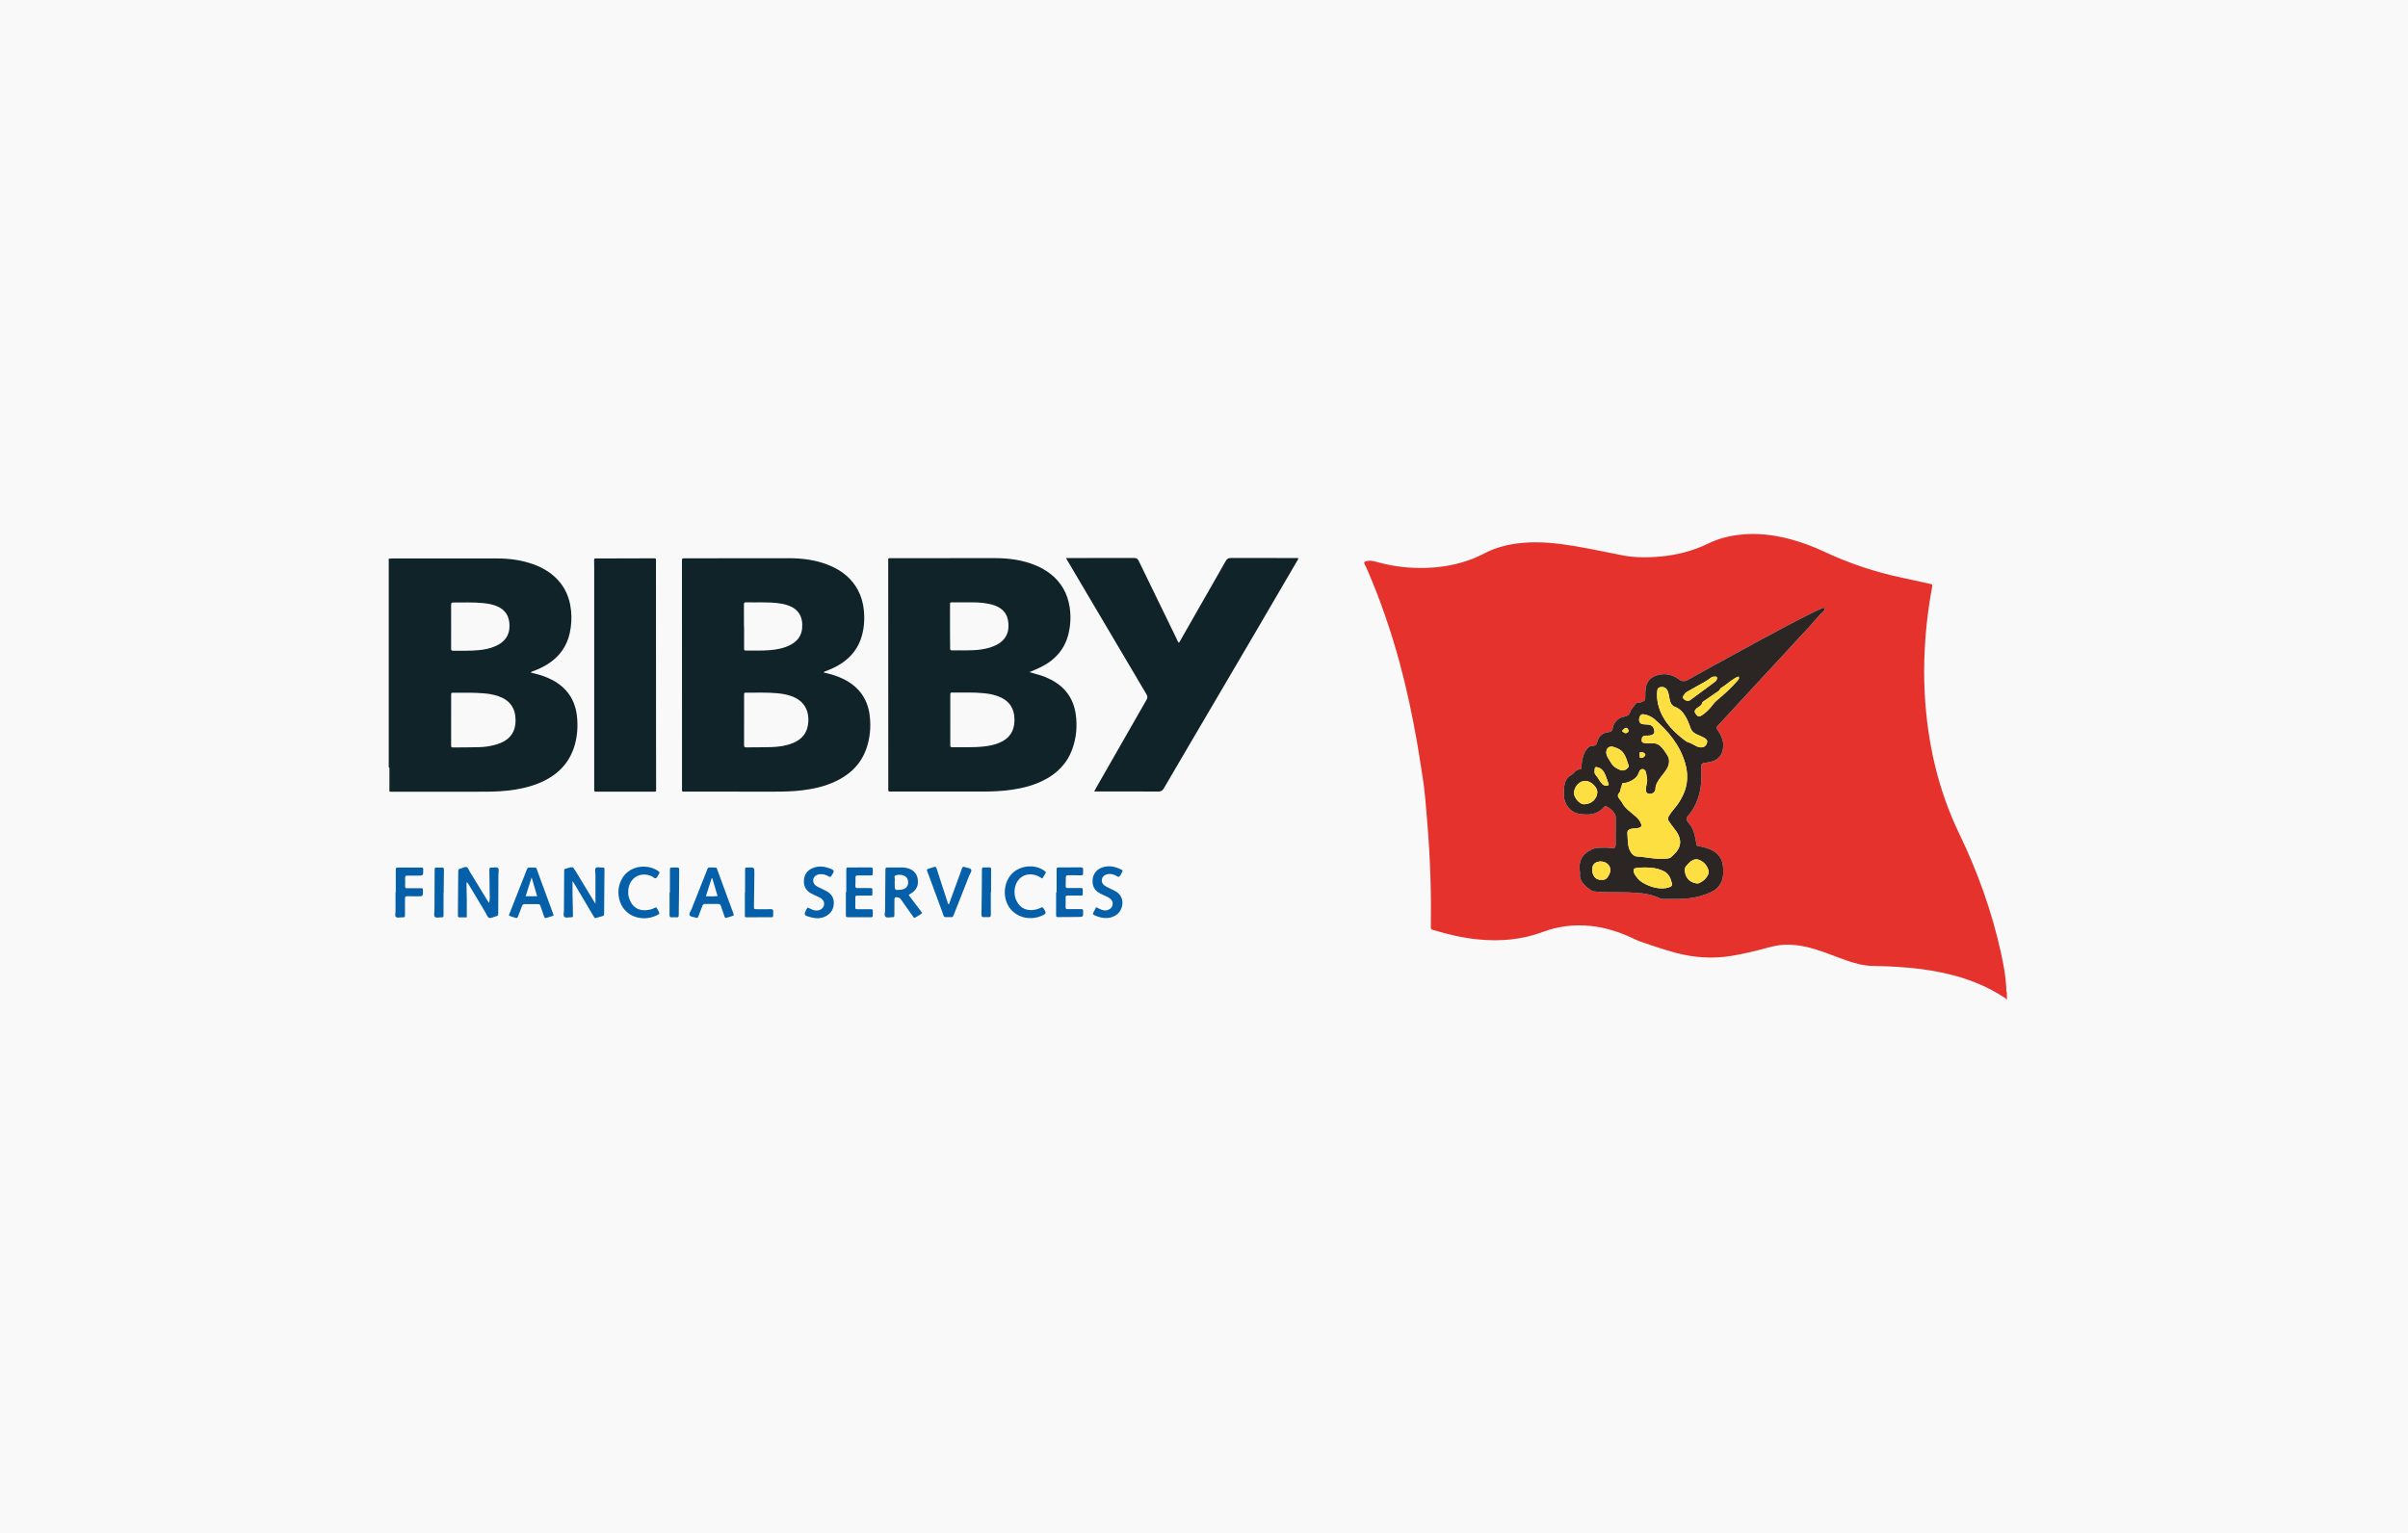 <?xml version="1.0" encoding="UTF-8" standalone="no"?>
<svg width="223px" height="142px" viewBox="0 0 223 142" version="1.1" xmlns="http://www.w3.org/2000/svg" xmlns:xlink="http://www.w3.org/1999/xlink">
    <!-- Generator: Sketch 3.8.3 (29802) - http://www.bohemiancoding.com/sketch -->
    <title>logo-bibby</title>
    <desc>Created with Sketch.</desc>
    <defs></defs>
    <g id="Page-1" stroke="none" stroke-width="1" fill="none" fill-rule="evenodd">
        <g id="logo-bibby">
            <rect id="Rectangle-4-Copy-20" fill="#F9F9F9" x="0" y="0" width="223" height="142"></rect>
            <path d="M149.623,76.942 L149.622,76.942 C149.622,77.375 149.628,77.807 149.62,78.24 C149.615,78.525 149.521,78.598 149.249,78.561 C148.849,78.507 148.448,78.512 148.046,78.534 C147.814,78.546 147.584,78.598 147.374,78.701 C146.603,79.078 146.209,79.661 146.285,80.518 C146.299,80.675 146.331,80.835 146.314,80.99 C146.28,81.309 146.404,81.561 146.589,81.804 C146.804,82.087 147.087,82.289 147.369,82.493 C147.439,82.543 147.52,82.564 147.607,82.573 C147.953,82.607 148.3,82.645 148.649,82.647 C149.621,82.651 150.594,82.636 151.565,82.705 C152.295,82.757 153.012,82.872 153.679,83.196 C153.796,83.253 153.915,83.277 154.045,83.277 C154.848,83.276 155.652,83.311 156.452,83.208 C157.157,83.118 157.835,82.942 158.481,82.629 C159.144,82.31 159.497,81.793 159.571,81.078 C159.594,80.858 159.589,80.635 159.579,80.414 C159.539,79.558 159.122,78.968 158.315,78.655 C158.048,78.552 157.775,78.47 157.495,78.417 C157.06,78.333 157.141,78.402 157.055,77.915 C156.947,77.299 156.814,76.694 156.363,76.216 C156.314,76.164 156.276,76.097 156.245,76.03 C156.173,75.878 156.164,75.742 156.301,75.601 C156.476,75.42 156.625,75.212 156.757,74.995 C157.264,74.165 157.505,73.257 157.555,72.296 C157.576,71.896 157.557,71.494 157.551,71.094 C157.546,70.761 157.587,70.712 157.907,70.666 C158.095,70.639 158.282,70.602 158.466,70.559 C159.154,70.4 159.536,69.894 159.587,69.167 C159.628,68.578 159.372,68.082 159.059,67.609 C158.92,67.4 158.919,67.398 159.088,67.215 C160.613,65.564 162.139,63.912 163.665,62.261 C164.259,61.618 164.858,60.978 165.452,60.334 C166.018,59.722 166.569,59.095 167.149,58.497 C167.729,57.9 168.223,57.226 168.839,56.663 C168.869,56.634 168.898,56.602 168.92,56.567 C168.967,56.495 169.013,56.41 168.951,56.334 C168.895,56.265 168.813,56.308 168.748,56.337 C168.478,56.459 168.207,56.578 167.942,56.709 C166.305,57.52 164.693,58.381 163.087,59.251 C161.61,60.052 160.138,60.861 158.667,61.668 C157.88,62.1 157.093,62.533 156.313,62.977 C156.02,63.144 155.754,63.138 155.489,62.936 C155.447,62.905 155.405,62.871 155.362,62.843 C154.729,62.421 154.035,62.344 153.336,62.59 C152.834,62.767 152.505,63.151 152.409,63.703 C152.365,63.955 152.365,64.206 152.367,64.459 C152.371,64.892 152.345,64.924 151.931,65.064 C151.849,65.092 151.767,65.104 151.682,65.101 C151.604,65.099 151.537,65.116 151.49,65.186 C151.309,65.455 151.046,65.668 150.952,65.998 C150.894,66.199 150.725,66.295 150.538,66.357 C150.449,66.387 150.354,66.401 150.261,66.422 C149.837,66.515 149.407,66.987 149.362,67.411 C149.333,67.678 149.207,67.803 148.941,67.827 C148.443,67.87 148.072,68.177 147.944,68.649 C147.844,69.019 147.789,69.074 147.411,69.097 C147.271,69.105 147.175,69.159 147.079,69.251 C146.828,69.494 146.683,69.797 146.595,70.126 C146.512,70.431 146.458,70.743 146.462,71.062 C146.464,71.178 146.45,71.265 146.298,71.269 C146.084,71.275 145.925,71.397 145.787,71.552 C145.702,71.646 145.617,71.744 145.503,71.802 C145.08,72.017 144.933,72.396 144.863,72.83 C144.819,73.102 144.824,73.376 144.824,73.65 C144.824,74.457 145.414,75.243 146.215,75.382 C147.07,75.531 147.913,75.495 148.545,74.759 C148.636,74.653 148.714,74.669 148.82,74.724 C149.128,74.885 149.37,75.114 149.549,75.409 C149.605,75.501 149.628,75.597 149.626,75.708 C149.618,76.12 149.623,76.531 149.623,76.942 M185.79,92.578 C185.757,92.447 185.63,92.418 185.538,92.357 C184.128,91.435 182.592,90.801 180.97,90.364 C179.631,90.003 178.267,89.782 176.886,89.655 C175.76,89.552 174.631,89.493 173.5,89.481 C172.599,89.471 171.747,89.23 170.907,88.937 C169.961,88.606 169.037,88.211 168.075,87.922 C167.16,87.646 166.229,87.48 165.267,87.512 C164.723,87.53 164.201,87.654 163.68,87.793 C162.588,88.084 161.494,88.359 160.377,88.543 C158.605,88.833 156.862,88.719 155.135,88.248 C154.034,87.948 152.954,87.584 151.877,87.21 C151.618,87.121 151.375,86.989 151.126,86.874 C149.89,86.304 148.605,85.897 147.245,85.767 C145.75,85.623 144.286,85.799 142.881,86.327 C140.949,87.052 138.961,87.218 136.924,87.025 C135.508,86.891 134.133,86.57 132.776,86.162 C132.505,86.08 132.505,86.077 132.508,85.795 C132.522,84.35 132.521,82.905 132.477,81.461 C132.422,79.648 132.318,77.837 132.166,76.03 C132.048,74.622 131.95,73.21 131.722,71.817 C131.551,70.768 131.401,69.715 131.215,68.668 C130.786,66.25 130.282,63.848 129.641,61.477 C128.842,58.522 127.855,55.633 126.641,52.822 C126.558,52.628 126.463,52.44 126.368,52.252 C126.297,52.113 126.34,52.042 126.484,51.997 C126.692,51.931 126.901,51.927 127.111,51.965 C127.307,52.002 127.502,52.054 127.695,52.106 C129.102,52.487 130.537,52.644 131.992,52.607 C133.503,52.567 134.974,52.311 136.387,51.756 C136.741,51.617 137.087,51.461 137.424,51.283 C138.523,50.7 139.706,50.411 140.937,50.293 C142.572,50.136 144.186,50.317 145.796,50.582 C147.328,50.835 148.842,51.178 150.367,51.465 C151.153,51.613 151.941,51.64 152.734,51.618 C154.244,51.573 155.718,51.331 157.139,50.803 C157.495,50.671 157.845,50.522 158.186,50.354 C159.116,49.898 160.105,49.646 161.131,49.533 C163.291,49.295 165.357,49.713 167.375,50.449 C167.901,50.641 168.415,50.86 168.922,51.098 C171.245,52.188 173.662,52.997 176.174,53.523 C177.031,53.703 177.886,53.896 178.741,54.086 C178.962,54.134 178.969,54.139 178.929,54.354 C178.771,55.204 178.642,56.057 178.532,56.915 C178.397,57.972 178.305,59.032 178.249,60.096 C178.175,61.476 178.171,62.857 178.245,64.238 C178.488,68.78 179.466,73.134 181.454,77.256 C183.159,80.788 184.473,84.466 185.315,88.303 C185.546,89.353 185.741,90.41 185.797,91.487 C185.788,91.643 185.783,91.798 185.853,91.945 C185.853,92.145 185.852,92.346 185.854,92.546 C185.855,92.61 185.81,92.564 185.79,92.578" id="Fill-1" fill="#E5322C"></path>
            <path d="M41.779,58.053 C41.779,58.728 41.782,59.402 41.776,60.077 C41.775,60.225 41.817,60.281 41.973,60.28 C42.775,60.27 43.579,60.306 44.379,60.222 C44.905,60.168 45.423,60.063 45.909,59.843 C46.67,59.499 47.26,58.903 47.175,57.762 C47.12,57.022 46.768,56.492 46.089,56.185 C45.671,55.995 45.225,55.914 44.773,55.868 C43.845,55.773 42.915,55.817 41.986,55.81 C41.813,55.808 41.775,55.873 41.776,56.03 C41.783,56.705 41.779,57.379 41.779,58.053 L41.779,58.053 Z M41.779,66.706 C41.779,67.474 41.778,68.243 41.779,69.013 C41.78,69.233 41.785,69.24 42.007,69.238 C42.809,69.233 43.612,69.233 44.414,69.211 C44.868,69.199 45.319,69.133 45.76,69.02 C45.963,68.968 46.166,68.904 46.36,68.824 C47.291,68.437 47.748,67.742 47.747,66.733 C47.746,65.588 47.212,64.845 46.124,64.479 C45.692,64.334 45.244,64.261 44.791,64.224 C43.864,64.148 42.934,64.169 42.006,64.169 C41.785,64.169 41.78,64.175 41.78,64.398 C41.778,65.167 41.779,65.936 41.779,66.706 L41.779,66.706 Z M36,51.751 C36.105,51.744 36.21,51.733 36.315,51.733 C39.561,51.732 42.807,51.731 46.053,51.732 C47.181,51.732 48.286,51.88 49.353,52.257 C49.874,52.44 50.366,52.68 50.82,52.995 C52.07,53.863 52.735,55.068 52.885,56.57 C52.954,57.269 52.914,57.959 52.763,58.645 C52.49,59.883 51.802,60.829 50.736,61.509 C50.334,61.765 49.905,61.968 49.461,62.139 C49.365,62.176 49.257,62.191 49.139,62.294 C49.27,62.329 49.372,62.357 49.475,62.382 C50.032,62.514 50.57,62.697 51.081,62.956 C52.483,63.669 53.267,64.814 53.433,66.367 C53.526,67.242 53.474,68.117 53.237,68.971 C52.821,70.469 51.892,71.55 50.519,72.264 C49.629,72.726 48.676,72.988 47.69,73.145 C46.78,73.291 45.863,73.338 44.942,73.337 C42.108,73.335 39.274,73.34 36.441,73.34 C36.315,73.34 36.187,73.358 36.063,73.321 C36.063,72.664 36.065,72.006 36.063,71.349 C36.063,71.249 36.098,71.137 36,71.057 L36,51.751 Z" id="Fill-4" fill="#102329"></path>
            <path id="Fill-6" fill="#2B2624"></path>
            <path d="M68.897,58.017 L68.908,58.017 C68.908,58.691 68.907,59.364 68.909,60.038 C68.91,60.257 68.915,60.262 69.138,60.262 C69.845,60.265 70.553,60.281 71.258,60.228 C71.945,60.176 72.619,60.053 73.234,59.72 C73.84,59.392 74.223,58.904 74.285,58.205 C74.381,57.104 73.92,56.413 72.986,56.08 C72.657,55.963 72.315,55.901 71.968,55.862 C71.01,55.758 70.049,55.822 69.09,55.794 C68.931,55.79 68.893,55.849 68.894,55.995 C68.9,56.669 68.897,57.343 68.897,58.017 M68.908,66.697 C68.908,67.467 68.911,68.237 68.907,69.007 C68.906,69.156 68.928,69.234 69.11,69.231 C69.892,69.216 70.675,69.235 71.456,69.206 C72.133,69.182 72.804,69.087 73.438,68.828 C74.326,68.465 74.81,67.817 74.858,66.847 C74.915,65.696 74.379,64.872 73.291,64.485 C72.871,64.335 72.435,64.261 71.991,64.218 C71.042,64.123 70.09,64.177 69.14,64.164 C68.915,64.161 68.91,64.168 68.909,64.388 C68.907,65.158 68.908,65.927 68.908,66.697 M76.276,62.293 C76.942,62.441 77.566,62.628 78.154,62.924 C79.577,63.641 80.382,64.783 80.552,66.37 C80.659,67.36 80.573,68.331 80.258,69.273 C79.767,70.74 78.753,71.736 77.371,72.384 C76.395,72.842 75.359,73.078 74.294,73.208 C73.432,73.314 72.567,73.333 71.699,73.332 C68.971,73.328 66.243,73.331 63.515,73.33 C63.116,73.33 63.16,73.373 63.159,72.976 C63.158,71.447 63.159,69.917 63.159,68.388 C63.158,62.976 63.155,57.564 63.154,52.152 C63.154,52.099 63.153,52.047 63.154,51.994 C63.156,51.722 63.156,51.722 63.43,51.718 L63.494,51.718 C66.687,51.714 69.88,51.704 73.073,51.709 C74.371,51.712 75.645,51.88 76.852,52.392 C77.974,52.869 78.887,53.587 79.464,54.684 C79.767,55.261 79.937,55.878 79.999,56.524 C80.089,57.47 80.018,58.4 79.682,59.296 C79.3,60.317 78.598,61.066 77.666,61.614 C77.311,61.823 76.935,61.992 76.551,62.14 C76.466,62.172 76.364,62.175 76.276,62.293" id="Fill-11" fill="#102329"></path>
            <path d="M89.61,55.797 L88.292,55.797 C87.962,55.797 87.979,55.772 87.979,56.099 C87.979,57.015 87.978,57.931 87.98,58.848 C87.98,59.248 87.99,59.647 87.99,60.048 C87.991,60.166 88.001,60.249 88.156,60.245 C89.063,60.227 89.973,60.294 90.875,60.16 C91.42,60.078 91.95,59.941 92.429,59.655 C93.002,59.313 93.346,58.816 93.388,58.146 C93.451,57.145 93.076,56.434 92.094,56.078 C91.916,56.013 91.73,55.968 91.545,55.93 C90.858,55.788 90.161,55.79 89.61,55.797 M88.005,66.672 C88.005,67.452 88.005,68.232 88.004,69.012 C88.004,69.122 87.998,69.22 88.162,69.218 C89.165,69.202 90.17,69.26 91.17,69.142 C91.642,69.086 92.107,68.991 92.549,68.806 C93.464,68.424 93.934,67.747 93.949,66.752 C93.965,65.606 93.448,64.854 92.364,64.472 C91.974,64.334 91.569,64.261 91.159,64.218 C90.19,64.114 89.217,64.165 88.246,64.153 C88.009,64.15 88.006,64.157 88.005,64.395 C88.004,65.154 88.005,65.913 88.005,66.672 M95.33,62.262 C95.721,62.374 96.052,62.467 96.381,62.566 C96.706,62.663 97.015,62.799 97.315,62.953 C98.619,63.623 99.401,64.678 99.616,66.125 C99.78,67.227 99.686,68.316 99.311,69.368 C98.821,70.744 97.86,71.693 96.562,72.326 C95.681,72.756 94.744,72.999 93.779,73.145 C92.847,73.285 91.908,73.326 90.966,73.325 C88.196,73.324 85.426,73.325 82.657,73.325 C82.593,73.325 82.529,73.318 82.467,73.326 C82.291,73.349 82.243,73.261 82.26,73.105 C82.265,73.064 82.261,73.021 82.261,72.979 C82.259,66.007 82.257,59.035 82.256,52.064 C82.256,51.676 82.205,51.707 82.61,51.706 C85.792,51.703 88.974,51.695 92.155,51.701 C93.453,51.704 94.726,51.875 95.935,52.382 C96.424,52.588 96.882,52.846 97.299,53.175 C98.292,53.958 98.861,54.986 99.055,56.224 C99.18,57.024 99.151,57.823 98.974,58.613 C98.638,60.121 97.711,61.155 96.342,61.82 C96.031,61.972 95.707,62.098 95.33,62.262" id="Fill-13" fill="#102329"></path>
            <path d="M101.329,73.317 C101.409,73.167 101.466,73.058 101.527,72.952 C103.075,70.242 104.621,67.531 106.176,64.826 C106.286,64.634 106.283,64.503 106.172,64.316 C103.765,60.252 101.365,56.183 98.963,52.115 C98.89,51.991 98.818,51.865 98.718,51.693 L99.005,51.693 C101.013,51.693 103.022,51.697 105.031,51.687 C105.257,51.686 105.361,51.764 105.455,51.958 C106.619,54.368 107.792,56.774 108.966,59.179 C109.025,59.3 109.061,59.435 109.167,59.536 C109.265,59.455 109.302,59.344 109.358,59.246 C110.746,56.822 112.136,54.398 113.514,51.968 C113.636,51.753 113.766,51.686 114.007,51.687 C115.973,51.697 117.939,51.693 119.905,51.693 L120.217,51.693 C120.254,51.802 120.181,51.863 120.14,51.932 C117.591,56.292 115.053,60.658 112.484,65.007 C110.907,67.675 109.349,70.355 107.779,73.028 C107.65,73.247 107.513,73.324 107.26,73.323 C105.4,73.312 103.539,73.317 101.679,73.317 L101.329,73.317 Z" id="Fill-15" fill="#102329"></path>
            <path d="M55.028,62.511 L55.028,52.702 C55.027,52.428 55.027,52.153 55.021,51.879 C55.019,51.771 55.058,51.722 55.167,51.732 C55.209,51.736 55.252,51.732 55.294,51.732 C57.007,51.728 58.719,51.723 60.432,51.718 C60.495,51.718 60.559,51.72 60.622,51.72 C60.716,51.719 60.752,51.77 60.749,51.859 C60.746,51.933 60.748,52.006 60.748,52.08 C60.75,57.185 60.752,62.29 60.754,67.395 C60.755,69.262 60.759,71.129 60.761,72.996 C60.762,73.387 60.791,73.335 60.426,73.335 C58.745,73.337 57.064,73.336 55.383,73.336 C55.32,73.336 55.256,73.331 55.193,73.336 C55.072,73.347 55.017,73.298 55.027,73.174 C55.032,73.101 55.028,73.027 55.028,72.953 L55.028,62.511" id="Fill-17" fill="#102329"></path>
            <path d="M45.285,83.644 C45.395,83.335 45.348,83.034 45.347,82.734 C45.344,82.017 45.333,81.3 45.318,80.583 C45.315,80.426 45.354,80.345 45.529,80.364 C45.726,80.385 45.974,80.284 46.111,80.406 C46.252,80.534 46.158,80.785 46.158,80.981 C46.156,82.162 46.148,83.343 46.141,84.524 C46.14,84.821 46.142,84.827 45.851,84.903 C45.668,84.95 45.474,85.087 45.307,85.025 C45.124,84.956 45.072,84.715 44.97,84.546 C44.457,83.699 43.952,82.845 43.442,81.996 C43.389,81.909 43.357,81.805 43.212,81.72 C43.188,82.275 43.234,82.802 43.23,83.327 C43.225,83.864 43.229,84.4 43.229,84.977 C43.01,84.977 42.782,84.975 42.554,84.978 C42.444,84.98 42.405,84.929 42.407,84.825 C42.409,84.646 42.406,84.467 42.407,84.287 C42.416,83.138 42.426,81.989 42.435,80.84 C42.438,80.518 42.436,80.512 42.738,80.431 C42.899,80.388 43.069,80.261 43.219,80.327 C43.367,80.392 43.415,80.592 43.502,80.735 C44.036,81.607 44.567,82.481 45.1,83.355 C45.16,83.453 45.223,83.548 45.285,83.644" id="Fill-19" fill="#0660A9"></path>
            <path d="M55.144,83.715 C55.144,82.756 55.144,81.861 55.143,80.965 C55.143,80.777 55.061,80.539 55.172,80.413 C55.299,80.27 55.549,80.371 55.745,80.364 C55.973,80.356 55.98,80.367 55.979,80.583 C55.972,81.69 55.962,82.797 55.952,83.904 C55.95,84.157 55.944,84.41 55.945,84.663 C55.946,84.773 55.912,84.836 55.795,84.864 C55.601,84.911 55.41,84.973 55.218,85.032 C55.121,85.062 55.061,85.031 55.012,84.943 C54.919,84.778 54.817,84.617 54.721,84.454 C54.22,83.611 53.721,82.767 53.22,81.924 C53.169,81.838 53.11,81.755 53.02,81.616 C53.02,82.056 53.014,82.429 53.02,82.802 C53.031,83.444 53.05,84.087 53.062,84.73 C53.066,84.968 53.06,84.973 52.819,84.971 C52.631,84.969 52.387,85.052 52.268,84.935 C52.134,84.803 52.224,84.554 52.225,84.356 C52.229,83.175 52.238,81.995 52.246,80.814 C52.248,80.46 52.211,80.531 52.529,80.43 C53.046,80.266 53.048,80.27 53.325,80.727 C53.85,81.592 54.375,82.458 54.9,83.323 C54.97,83.438 55.042,83.551 55.144,83.715" id="Fill-21" fill="#0660A9"></path>
            <path d="M82.857,81.757 L82.857,81.851 C82.857,82.492 82.859,82.488 83.506,82.403 C83.904,82.351 84.211,82.03 84.068,81.499 C83.973,81.144 83.536,80.95 82.999,81.066 C82.712,81.128 82.917,81.421 82.86,81.6 C82.844,81.648 82.857,81.704 82.857,81.757 M84.166,82.935 C84.569,83.465 84.981,84.009 85.404,84.566 C85.214,84.763 84.964,84.854 84.749,84.996 C84.637,85.07 84.601,84.966 84.556,84.903 C84.316,84.569 84.08,84.232 83.843,83.896 C83.709,83.707 83.574,83.518 83.441,83.327 C83.365,83.218 83.271,83.147 83.134,83.127 C82.879,83.09 82.835,83.12 82.833,83.375 C82.83,83.828 82.831,84.282 82.827,84.735 C82.825,84.958 82.821,84.965 82.597,84.963 C82.398,84.962 82.151,85.044 82.011,84.929 C81.861,84.805 81.964,84.552 81.965,84.358 C81.968,83.125 81.983,81.891 81.996,80.658 C81.999,80.357 82.001,80.356 82.314,80.355 C82.705,80.355 83.096,80.353 83.487,80.356 C83.624,80.358 83.763,80.362 83.897,80.388 C84.512,80.505 84.892,80.86 84.982,81.389 C85.09,82.032 84.873,82.479 84.292,82.811 C84.248,82.837 84.191,82.847 84.166,82.935" id="Fill-23" fill="#0660A9"></path>
            <path d="M49.746,83.023 C49.577,82.449 49.415,81.901 49.232,81.28 C49.034,81.903 48.859,82.453 48.678,83.023 L49.746,83.023 Z M47.141,84.818 C47.134,84.711 47.186,84.629 47.22,84.543 C47.732,83.238 48.243,81.934 48.756,80.63 C48.86,80.367 48.861,80.361 49.137,80.366 C49.775,80.379 49.606,80.254 49.831,80.856 C50.288,82.08 50.733,83.308 51.183,84.534 C51.215,84.622 51.265,84.704 51.257,84.824 C51.042,84.89 50.821,84.954 50.602,85.026 C50.486,85.063 50.43,85.03 50.393,84.912 C50.297,84.611 50.189,84.314 50.085,84.016 C49.995,83.754 49.995,83.753 49.708,83.752 C49.338,83.751 48.968,83.757 48.598,83.75 C48.461,83.747 48.39,83.799 48.344,83.928 C48.226,84.255 48.091,84.576 47.97,84.902 C47.925,85.022 47.867,85.071 47.735,85.019 C47.54,84.942 47.328,84.913 47.141,84.818 L47.141,84.818 Z" id="Fill-25" fill="#0660A9"></path>
            <path d="M65.964,81.357 C65.943,81.36 65.922,81.364 65.901,81.367 C65.728,81.911 65.554,82.455 65.371,83.028 C65.755,83.019 66.096,83.055 66.453,83.003 C66.285,82.435 66.124,81.896 65.964,81.357 M65.981,80.36 C65.991,80.36 66.002,80.36 66.012,80.36 C66.412,80.369 66.333,80.306 66.472,80.684 C66.947,81.977 67.423,83.271 67.897,84.565 C67.984,84.803 67.982,84.805 67.738,84.88 C67.608,84.921 67.47,84.945 67.346,85 C67.18,85.073 67.125,85.002 67.079,84.854 C66.982,84.544 66.865,84.239 66.764,83.928 C66.718,83.787 66.638,83.733 66.487,83.736 C66.096,83.745 65.706,83.745 65.315,83.736 C65.162,83.733 65.089,83.791 65.039,83.932 C64.927,84.25 64.795,84.56 64.678,84.876 C64.631,85.006 64.575,85.068 64.425,85.003 C64.236,84.921 63.95,84.954 63.864,84.778 C63.786,84.616 63.967,84.409 64.039,84.226 C64.497,83.06 64.958,81.897 65.423,80.733 C65.598,80.296 65.48,80.369 65.981,80.36" id="Fill-27" fill="#0660A9"></path>
            <path d="M87.878,83.773 C88.158,83.003 88.437,82.233 88.717,81.463 C88.84,81.126 88.972,80.793 89.08,80.452 C89.133,80.283 89.219,80.262 89.361,80.321 C89.554,80.403 89.844,80.387 89.931,80.549 C90.02,80.715 89.827,80.933 89.752,81.125 C89.288,82.311 88.817,83.495 88.35,84.681 C88.227,84.993 88.254,84.958 87.941,84.953 C87.317,84.945 87.478,85.051 87.265,84.482 C86.802,83.249 86.352,82.013 85.897,80.777 C85.807,80.533 85.809,80.531 86.046,80.454 C86.186,80.407 86.331,80.373 86.468,80.318 C86.624,80.257 86.695,80.308 86.742,80.461 C86.891,80.944 87.05,81.424 87.206,81.905 C87.388,82.465 87.572,83.025 87.756,83.586 C87.778,83.653 87.777,83.736 87.878,83.773" id="Fill-29" fill="#0660A9"></path>
            <path d="M97.851,82.666 C97.851,81.981 97.85,81.296 97.852,80.61 C97.852,80.355 97.857,80.351 98.115,80.35 C98.77,80.349 99.425,80.354 100.081,80.347 C100.237,80.346 100.313,80.377 100.307,80.555 C100.287,81.18 100.391,81.07 99.795,81.08 C99.499,81.085 99.203,81.086 98.907,81.079 C98.756,81.076 98.702,81.138 98.704,81.285 C98.706,81.548 98.702,81.812 98.692,82.075 C98.687,82.21 98.735,82.263 98.874,82.261 C99.254,82.255 99.635,82.257 100.015,82.26 C100.27,82.261 100.276,82.263 100.273,82.521 C100.268,83.043 100.347,82.949 99.846,82.957 C99.529,82.962 99.212,82.963 98.895,82.956 C98.753,82.953 98.68,82.985 98.685,83.147 C98.695,83.442 98.69,83.738 98.682,84.033 C98.678,84.174 98.736,84.215 98.869,84.213 C99.271,84.207 99.673,84.209 100.074,84.212 C100.297,84.214 100.297,84.218 100.304,84.441 C100.318,84.936 100.318,84.937 99.806,84.942 C99.214,84.947 98.622,84.953 98.03,84.953 C97.809,84.953 97.805,84.947 97.804,84.722 C97.802,84.036 97.803,83.351 97.803,82.666 L97.851,82.666" id="Fill-31" fill="#0660A9"></path>
            <path d="M78.374,82.636 C78.374,81.961 78.373,81.286 78.374,80.611 C78.375,80.362 78.379,80.357 78.607,80.356 C79.273,80.354 79.939,80.359 80.605,80.352 C80.765,80.35 80.834,80.389 80.83,80.562 C80.815,81.208 80.901,81.081 80.324,81.093 C80.028,81.098 79.732,81.099 79.436,81.092 C79.291,81.089 79.223,81.134 79.226,81.289 C79.231,81.542 79.229,81.796 79.213,82.048 C79.204,82.211 79.253,82.272 79.423,82.268 C79.793,82.257 80.163,82.262 80.533,82.265 C80.788,82.266 80.793,82.269 80.791,82.528 C80.786,83.043 80.862,82.954 80.358,82.962 C80.051,82.967 79.744,82.96 79.438,82.964 C79.218,82.967 79.216,82.971 79.212,83.198 C79.207,83.461 79.205,83.725 79.207,83.989 C79.209,84.214 79.212,84.218 79.432,84.22 C79.813,84.223 80.193,84.22 80.574,84.222 C80.82,84.223 80.827,84.226 80.826,84.461 C80.822,85.074 80.893,84.957 80.328,84.964 C79.757,84.971 79.186,84.966 78.615,84.965 C78.337,84.964 78.335,84.962 78.334,84.692 C78.333,84.007 78.334,83.321 78.334,82.636 L78.374,82.636" id="Fill-33" fill="#0660A9"></path>
            <path d="M96.525,81.38 C96.327,81.259 96.156,81.157 95.966,81.092 C95.081,80.789 94.256,81.218 94.019,82.12 C93.901,82.572 93.938,83.02 94.139,83.446 C94.465,84.136 95.118,84.433 95.908,84.256 C96.084,84.217 96.255,84.161 96.412,84.073 C96.504,84.022 96.556,84.036 96.619,84.124 C96.94,84.578 96.917,84.659 96.387,84.866 C95.29,85.294 94.072,84.948 93.456,84.034 C92.864,83.157 92.929,81.862 93.606,81.05 C94.329,80.18 95.756,79.99 96.683,80.638 C96.891,80.785 96.893,80.787 96.758,81.012 C96.688,81.128 96.613,81.241 96.525,81.38" id="Fill-35" fill="#0660A9"></path>
            <path d="M60.745,84.046 C60.838,84.107 60.865,84.19 60.907,84.262 C61.134,84.649 61.136,84.654 60.713,84.839 C59.458,85.391 57.751,84.927 57.348,83.289 C57.202,82.696 57.261,82.115 57.515,81.561 C57.896,80.727 58.733,80.244 59.698,80.278 C60.153,80.295 60.567,80.423 60.946,80.677 C61.073,80.763 61.119,80.846 61.013,80.983 C60.923,81.098 60.875,81.269 60.762,81.339 C60.619,81.426 60.51,81.239 60.384,81.181 C59.329,80.695 58.278,81.299 58.184,82.455 C58.166,82.677 58.171,82.9 58.233,83.114 C58.482,83.964 59.09,84.506 60.2,84.257 C60.395,84.213 60.575,84.126 60.745,84.046" id="Fill-37" fill="#0660A9"></path>
            <path d="M101.509,84.035 C101.733,84.137 101.921,84.253 102.138,84.31 C102.335,84.363 102.516,84.337 102.692,84.254 C103.109,84.055 103.17,83.527 102.811,83.238 C102.696,83.144 102.56,83.083 102.425,83.022 C102.253,82.944 102.078,82.869 101.909,82.783 C101.383,82.514 101.139,82.108 101.182,81.494 C101.222,80.92 101.608,80.48 102.181,80.32 C102.776,80.153 103.329,80.291 103.862,80.565 C103.951,80.611 103.99,80.67 103.927,80.765 C103.915,80.783 103.906,80.802 103.895,80.819 C103.812,80.954 103.758,81.137 103.638,81.207 C103.519,81.276 103.381,81.11 103.246,81.059 C102.992,80.963 102.737,80.916 102.473,81.001 C102.26,81.07 102.097,81.199 102.048,81.428 C101.997,81.668 102.077,81.863 102.27,82.014 C102.404,82.119 102.558,82.189 102.71,82.262 C102.909,82.359 103.111,82.451 103.305,82.558 C104.219,83.063 104.054,84.222 103.451,84.698 C103.184,84.908 102.88,85.015 102.546,85.037 C102.126,85.065 101.732,84.958 101.352,84.783 C101.215,84.72 101.184,84.65 101.264,84.516 C101.353,84.364 101.425,84.202 101.509,84.035" id="Fill-39" fill="#0660A9"></path>
            <path d="M74.796,84.066 C74.998,84.142 75.165,84.255 75.36,84.31 C75.586,84.373 75.8,84.359 76.003,84.247 C76.395,84.03 76.432,83.518 76.077,83.246 C75.942,83.142 75.785,83.078 75.632,83.008 C75.449,82.925 75.264,82.846 75.091,82.748 C74.607,82.474 74.406,82.045 74.452,81.504 C74.495,80.986 74.774,80.62 75.25,80.418 C75.751,80.206 76.259,80.234 76.763,80.416 C77.303,80.611 77.315,80.66 76.991,81.137 C76.925,81.235 76.872,81.262 76.764,81.197 C76.517,81.046 76.25,80.957 75.952,80.978 C75.824,80.988 75.702,81.015 75.591,81.081 C75.262,81.274 75.21,81.699 75.482,81.97 C75.588,82.076 75.717,82.146 75.851,82.211 C76.088,82.326 76.328,82.435 76.559,82.562 C76.992,82.8 77.23,83.167 77.218,83.667 C77.206,84.191 76.971,84.598 76.507,84.855 C76.045,85.11 75.555,85.099 75.062,84.964 C74.423,84.789 74.408,84.746 74.725,84.165 C74.74,84.138 74.762,84.114 74.796,84.066" id="Fill-41" fill="#0660A9"></path>
            <path d="M36.652,82.669 C36.652,81.995 36.65,81.321 36.652,80.646 C36.653,80.369 36.657,80.367 36.932,80.366 C37.608,80.364 38.284,80.364 38.96,80.366 C39.193,80.367 39.193,80.371 39.194,80.588 C39.199,81.112 39.199,81.112 38.681,81.112 C38.365,81.112 38.048,81.116 37.731,81.11 C37.594,81.108 37.513,81.131 37.519,81.298 C37.53,81.571 37.525,81.846 37.517,82.119 C37.513,82.252 37.578,82.279 37.69,82.278 C38.102,82.275 38.514,82.275 38.926,82.278 C39.166,82.28 39.166,82.283 39.169,82.523 C39.174,83.026 39.174,83.027 38.675,83.026 C38.359,83.026 38.042,83.032 37.725,83.018 C37.556,83.01 37.503,83.075 37.505,83.234 C37.509,83.718 37.507,84.203 37.505,84.687 C37.504,84.976 37.502,84.983 37.206,84.976 C37.02,84.971 36.786,85.059 36.66,84.927 C36.548,84.809 36.632,84.585 36.63,84.408 C36.625,83.828 36.628,83.249 36.628,82.669 L36.652,82.669" id="Fill-43" fill="#0660A9"></path>
            <path d="M68.999,82.683 C68.999,81.997 68.996,81.312 69,80.627 C69.002,80.361 69.008,80.361 69.253,80.355 C69.877,80.34 69.873,80.34 69.862,80.967 C69.846,81.958 69.833,82.948 69.823,83.939 C69.819,84.217 69.825,84.22 70.093,84.221 C70.527,84.223 70.96,84.229 71.393,84.217 C71.565,84.213 71.609,84.277 71.606,84.436 C71.59,85.085 71.683,84.955 71.103,84.964 C70.501,84.973 69.898,84.971 69.296,84.973 C68.94,84.973 68.98,84.999 68.98,84.644 C68.978,83.99 68.979,83.337 68.979,82.683 L68.999,82.683" id="Fill-45" fill="#0660A9"></path>
            <path d="M62.039,82.67 C62.039,81.986 62.038,81.302 62.04,80.618 C62.041,80.364 62.044,80.364 62.305,80.36 C62.442,80.359 62.579,80.366 62.716,80.359 C62.855,80.351 62.9,80.41 62.898,80.544 C62.891,81.007 62.895,81.47 62.89,81.934 C62.881,82.828 62.87,83.722 62.859,84.617 C62.859,84.67 62.852,84.722 62.855,84.775 C62.862,84.915 62.816,84.989 62.656,84.976 C62.51,84.963 62.36,84.963 62.214,84.975 C62.038,84.991 62.003,84.91 62.004,84.754 C62.011,84.059 62.007,83.365 62.007,82.67 L62.039,82.67" id="Fill-47" fill="#0660A9"></path>
            <path d="M91.757,82.651 C91.757,83.346 91.753,84.041 91.761,84.735 C91.762,84.896 91.717,84.968 91.549,84.957 C91.401,84.947 91.253,84.947 91.106,84.956 C90.937,84.967 90.89,84.892 90.893,84.732 C90.908,83.901 90.915,83.07 90.923,82.239 C90.928,81.681 90.937,81.123 90.933,80.566 C90.932,80.407 90.972,80.333 91.143,80.348 C91.29,80.36 91.439,80.36 91.586,80.347 C91.763,80.332 91.787,80.409 91.784,80.568 C91.774,81.262 91.78,81.957 91.78,82.651 L91.757,82.651" id="Fill-49" fill="#0660A9"></path>
            <path d="M41.077,82.702 C41.077,83.386 41.079,84.069 41.075,84.753 C41.074,84.972 41.067,84.983 40.844,84.975 C40.647,84.968 40.398,85.068 40.268,84.924 C40.154,84.799 40.232,84.561 40.233,84.373 C40.236,83.142 40.243,81.911 40.25,80.679 C40.25,80.638 40.255,80.595 40.25,80.553 C40.235,80.393 40.321,80.356 40.462,80.363 C40.609,80.372 40.758,80.376 40.905,80.363 C41.082,80.348 41.116,80.435 41.113,80.587 C41.102,81.155 41.099,81.723 41.093,82.291 C41.091,82.428 41.093,82.565 41.093,82.702 L41.077,82.702" id="Fill-51" fill="#0660A9"></path>
            <path d="M150.222,67.733 C150.288,67.781 150.352,67.832 150.42,67.877 C150.523,67.945 150.683,67.912 150.769,67.807 C150.863,67.691 150.797,67.585 150.729,67.496 C150.638,67.38 150.525,67.414 150.427,67.495 C150.348,67.56 150.261,67.621 150.222,67.733 L150.222,67.733 Z M151.959,69.666 C151.779,69.677 151.862,69.843 151.857,69.95 C151.853,70.049 151.794,70.202 151.986,70.211 C152.159,70.219 152.378,70.038 152.37,69.9 C152.364,69.793 152.156,69.664 151.959,69.666 L151.959,69.666 Z M147.671,71.421 C147.647,71.57 147.69,71.717 147.822,71.85 C147.924,71.954 147.993,72.089 148.075,72.212 C148.175,72.36 148.27,72.511 148.4,72.638 C148.533,72.766 148.687,72.809 148.865,72.766 C148.941,72.748 149.008,72.713 148.967,72.613 C148.823,72.263 148.745,71.888 148.554,71.556 C148.441,71.36 148.293,71.202 148.074,71.118 C147.742,70.991 147.671,71.039 147.671,71.421 L147.671,71.421 Z M156.313,64.916 C156.443,64.935 156.537,64.841 156.638,64.766 C157.343,64.246 158.048,63.725 158.754,63.205 C158.796,63.174 158.842,63.146 158.879,63.109 C158.984,63.006 159.036,62.859 158.994,62.737 C158.959,62.632 158.807,62.697 158.707,62.685 C158.605,62.672 158.526,62.72 158.448,62.78 C158.052,63.083 157.613,63.314 157.177,63.552 C156.861,63.724 156.554,63.91 156.239,64.082 C156.083,64.167 155.992,64.302 155.901,64.446 C155.814,64.584 155.845,64.682 155.955,64.776 C156.055,64.861 156.166,64.915 156.313,64.916 L156.313,64.916 Z M149.129,80.6 C149.134,80.455 149.091,80.305 149,80.171 C148.788,79.86 148.314,79.718 147.923,79.848 C147.57,79.965 147.428,80.216 147.457,80.675 C147.461,80.727 147.462,80.781 147.475,80.832 C147.633,81.436 148.046,81.576 148.585,81.477 C148.838,81.43 149.133,80.92 149.129,80.6 L149.129,80.6 Z M149.285,69.154 C148.994,69.159 148.843,69.28 148.778,69.501 C148.711,69.729 148.775,69.942 148.877,70.14 C148.975,70.326 149.107,70.493 149.209,70.677 C149.4,71.023 149.728,71.192 150.067,71.332 C150.319,71.437 150.627,71.308 150.791,71.079 C150.831,71.022 150.841,70.959 150.821,70.899 C150.689,70.511 150.586,70.111 150.347,69.767 C150.071,69.37 149.645,69.258 149.285,69.154 L149.285,69.154 Z M161.003,62.67 C160.741,62.754 160.517,62.912 160.296,63.072 C159.997,63.288 159.717,63.531 159.398,63.719 C159.371,63.736 159.331,63.75 159.322,63.774 C159.227,64.037 158.969,64.119 158.771,64.265 C158.466,64.49 158.148,64.698 157.836,64.915 C157.752,64.974 157.65,65.017 157.626,65.137 C157.592,65.295 157.469,65.38 157.346,65.464 C157.259,65.523 157.165,65.576 157.089,65.647 C156.905,65.822 156.902,65.969 157.062,66.164 C157.257,66.401 157.361,66.425 157.595,66.267 C157.983,66.006 158.322,65.689 158.593,65.308 C158.717,65.134 158.86,64.986 159.024,64.851 C159.693,64.301 160.33,63.717 160.898,63.061 C160.995,62.95 161.106,62.844 161.003,62.67 L161.003,62.67 Z M147.927,73.395 C147.93,72.92 147.343,72.349 146.837,72.335 C146.277,72.319 145.773,72.862 145.764,73.482 C145.759,73.85 146.262,74.527 146.728,74.502 C147.41,74.465 147.876,74.032 147.927,73.395 L147.927,73.395 Z M156.024,80.587 C156.048,81.226 156.392,81.69 157.032,81.819 C157.147,81.841 157.262,81.848 157.373,81.796 C157.748,81.62 158.038,81.358 158.201,80.969 C158.248,80.857 158.254,80.747 158.221,80.631 C158.095,80.19 157.826,79.869 157.412,79.675 C157.167,79.56 156.925,79.574 156.69,79.721 C156.48,79.852 156.318,80.028 156.162,80.215 C156.063,80.334 156.01,80.465 156.024,80.587 L156.024,80.587 Z M152.302,80.357 C152.066,80.366 151.801,80.36 151.54,80.407 C151.308,80.448 151.248,80.516 151.292,80.738 C151.311,80.829 151.346,80.922 151.395,81.001 C151.574,81.289 151.784,81.548 152.081,81.731 C152.482,81.976 152.907,82.156 153.368,82.242 C153.776,82.318 154.188,82.326 154.588,82.188 C154.797,82.115 154.881,82.021 154.838,81.845 C154.723,81.378 154.557,80.94 154.082,80.703 C153.528,80.427 152.938,80.351 152.302,80.357 L152.302,80.357 Z M157.546,69.23 C157.809,69.233 158.005,69.078 158.081,68.816 C158.138,68.622 158.063,68.482 157.817,68.34 C157.726,68.288 157.627,68.247 157.531,68.204 C157.387,68.139 157.24,68.079 157.098,68.011 C156.831,67.882 156.635,67.696 156.54,67.401 C156.423,67.041 156.277,66.69 156.084,66.361 C155.855,65.971 155.562,65.647 155.122,65.487 C154.908,65.409 154.776,65.252 154.698,65.045 C154.635,64.876 154.605,64.7 154.574,64.524 C154.541,64.337 154.504,64.151 154.422,63.978 C154.296,63.716 154.05,63.594 153.773,63.653 C153.578,63.694 153.513,63.766 153.481,63.965 C153.447,64.174 153.446,64.384 153.461,64.595 C153.522,65.472 153.845,66.249 154.363,66.952 C154.848,67.613 155.448,68.156 156.108,68.638 C156.158,68.675 156.213,68.714 156.272,68.73 C156.528,68.803 156.754,68.941 156.988,69.062 C157.166,69.154 157.35,69.237 157.546,69.23 L157.546,69.23 Z M153.813,79.556 C154.014,79.547 154.214,79.543 154.414,79.526 C154.54,79.516 154.663,79.488 154.762,79.394 C154.93,79.234 155.106,79.081 155.252,78.899 C155.635,78.426 155.695,77.912 155.437,77.362 C155.32,77.112 155.157,76.891 154.988,76.675 C154.825,76.467 154.662,76.26 154.526,76.033 C154.447,75.902 154.446,75.785 154.52,75.65 C154.669,75.381 154.851,75.136 155.052,74.904 C155.379,74.529 155.639,74.117 155.855,73.663 C156.321,72.684 156.349,71.694 156.052,70.677 C155.558,68.981 154.465,67.702 153.163,66.572 C153.115,66.531 153.06,66.499 153.006,66.466 C152.77,66.319 152.518,66.216 152.242,66.175 C152.158,66.163 152.075,66.148 151.996,66.199 C151.859,66.288 151.758,66.58 151.8,66.771 C151.843,66.965 151.949,67.058 152.182,67.089 C152.328,67.108 152.477,67.106 152.624,67.119 C152.932,67.148 153.125,67.3 153.192,67.616 C153.247,67.875 153.185,68.011 152.933,68.097 C152.769,68.152 152.599,68.139 152.431,68.146 C152.151,68.157 152.047,68.257 152.032,68.524 C152.02,68.741 152.096,68.816 152.401,68.84 C152.611,68.857 152.824,68.854 153.035,68.844 C153.304,68.831 153.528,68.92 153.733,69.088 C154.018,69.321 154.195,69.631 154.391,69.933 C154.628,70.299 154.611,70.667 154.45,71.048 C154.355,71.273 154.206,71.466 154.058,71.658 C153.917,71.843 153.769,72.022 153.639,72.214 C153.46,72.477 153.309,72.755 153.308,73.087 C153.308,73.185 153.264,73.272 153.21,73.351 C153.104,73.506 152.837,73.581 152.638,73.515 C152.472,73.46 152.411,73.357 152.427,73.107 C152.439,72.929 152.452,72.746 152.503,72.577 C152.613,72.21 152.473,71.87 152.424,71.52 C152.418,71.48 152.397,71.44 152.374,71.405 C152.228,71.178 151.957,71.191 151.833,71.428 C151.804,71.484 151.772,71.54 151.752,71.599 C151.637,71.957 151.371,72.167 151.052,72.331 C150.843,72.439 150.629,72.525 150.39,72.523 C150.275,72.523 150.218,72.567 150.204,72.686 C150.179,72.884 150.054,73.057 150.052,73.264 C150.051,73.318 150.018,73.361 149.983,73.402 C149.792,73.633 149.784,73.739 149.947,73.98 C150.035,74.11 150.154,74.224 150.225,74.363 C150.373,74.652 150.588,74.879 150.831,75.085 C151.055,75.277 151.288,75.46 151.509,75.657 C151.715,75.841 151.889,76.053 151.98,76.32 C152.047,76.516 152.02,76.589 151.83,76.662 C151.672,76.723 151.503,76.744 151.333,76.748 C151.206,76.752 151.08,76.76 150.96,76.81 C150.758,76.893 150.7,76.971 150.711,77.193 C150.727,77.52 150.742,77.847 150.778,78.172 C150.811,78.477 150.896,78.77 151.086,79.023 C151.233,79.219 151.409,79.347 151.67,79.344 C151.827,79.341 151.985,79.373 152.142,79.389 C152.699,79.445 153.249,79.563 153.813,79.556 L153.813,79.556 Z M149.623,76.943 C149.623,76.531 149.618,76.12 149.626,75.709 C149.629,75.597 149.605,75.5 149.55,75.409 C149.37,75.114 149.128,74.885 148.82,74.724 C148.714,74.669 148.636,74.653 148.545,74.759 C147.913,75.495 147.07,75.531 146.215,75.382 C145.414,75.244 144.824,74.457 144.824,73.65 C144.824,73.376 144.819,73.102 144.863,72.83 C144.932,72.397 145.08,72.017 145.503,71.802 C145.617,71.744 145.702,71.646 145.787,71.552 C145.925,71.397 146.084,71.275 146.299,71.269 C146.45,71.265 146.464,71.178 146.463,71.062 C146.458,70.743 146.513,70.431 146.595,70.126 C146.683,69.797 146.828,69.494 147.08,69.251 C147.175,69.16 147.271,69.105 147.411,69.097 C147.789,69.074 147.844,69.019 147.944,68.649 C148.072,68.177 148.443,67.871 148.941,67.827 C149.207,67.804 149.333,67.679 149.362,67.412 C149.407,66.988 149.837,66.515 150.261,66.422 C150.354,66.401 150.449,66.387 150.538,66.357 C150.725,66.296 150.894,66.199 150.952,65.998 C151.046,65.668 151.309,65.455 151.49,65.186 C151.537,65.116 151.604,65.099 151.682,65.102 C151.767,65.104 151.849,65.091 151.931,65.064 C152.344,64.924 152.371,64.891 152.367,64.459 C152.364,64.206 152.365,63.955 152.409,63.703 C152.505,63.151 152.834,62.767 153.336,62.59 C154.036,62.344 154.729,62.422 155.362,62.842 C155.406,62.872 155.447,62.904 155.489,62.936 C155.754,63.138 156.02,63.143 156.313,62.977 C157.093,62.533 157.88,62.1 158.667,61.668 C160.139,60.86 161.61,60.052 163.086,59.252 C164.693,58.381 166.305,57.52 167.942,56.709 C168.207,56.578 168.478,56.459 168.748,56.338 C168.813,56.308 168.895,56.264 168.951,56.334 C169.013,56.41 168.967,56.494 168.92,56.566 C168.898,56.601 168.87,56.634 168.839,56.662 C168.224,57.226 167.729,57.9 167.149,58.497 C166.569,59.095 166.018,59.722 165.452,60.334 C164.858,60.978 164.259,61.618 163.665,62.261 C162.139,63.912 160.613,65.563 159.088,67.215 C158.919,67.398 158.92,67.4 159.059,67.609 C159.373,68.082 159.628,68.579 159.587,69.167 C159.536,69.895 159.154,70.4 158.466,70.559 C158.282,70.602 158.095,70.639 157.907,70.666 C157.587,70.712 157.546,70.761 157.551,71.094 C157.557,71.494 157.576,71.896 157.555,72.296 C157.505,73.257 157.264,74.166 156.757,74.995 C156.625,75.212 156.477,75.42 156.301,75.601 C156.164,75.743 156.173,75.878 156.245,76.03 C156.276,76.096 156.314,76.163 156.364,76.216 C156.814,76.694 156.947,77.3 157.055,77.914 C157.141,78.402 157.06,78.333 157.495,78.417 C157.775,78.47 158.048,78.551 158.315,78.655 C159.122,78.968 159.539,79.557 159.579,80.414 C159.589,80.635 159.594,80.859 159.571,81.078 C159.497,81.793 159.144,82.309 158.481,82.629 C157.835,82.942 157.158,83.117 156.451,83.208 C155.652,83.311 154.848,83.275 154.045,83.277 C153.915,83.277 153.796,83.253 153.679,83.196 C153.012,82.872 152.294,82.757 151.564,82.705 C150.594,82.636 149.621,82.651 148.649,82.646 C148.3,82.645 147.954,82.608 147.607,82.573 C147.521,82.564 147.439,82.543 147.369,82.493 C147.087,82.288 146.804,82.087 146.589,81.804 C146.404,81.561 146.28,81.309 146.314,80.99 C146.331,80.835 146.3,80.675 146.285,80.518 C146.209,79.66 146.602,79.078 147.374,78.7 C147.584,78.598 147.814,78.546 148.046,78.534 C148.447,78.512 148.849,78.507 149.249,78.561 C149.522,78.598 149.615,78.525 149.62,78.24 C149.629,77.808 149.622,77.375 149.622,76.943 L149.623,76.943 Z" id="Fill-53" fill="#2B2624"></path>
            <path d="M153.813,79.556 C153.249,79.563 152.699,79.445 152.142,79.389 C151.985,79.374 151.827,79.341 151.67,79.344 C151.408,79.347 151.233,79.219 151.086,79.024 C150.896,78.771 150.811,78.477 150.777,78.171 C150.741,77.847 150.726,77.52 150.711,77.194 C150.7,76.971 150.758,76.893 150.96,76.81 C151.08,76.76 151.206,76.752 151.333,76.748 C151.503,76.743 151.672,76.722 151.831,76.662 C152.02,76.589 152.047,76.516 151.98,76.32 C151.889,76.052 151.715,75.841 151.509,75.657 C151.288,75.46 151.055,75.277 150.831,75.085 C150.589,74.878 150.373,74.652 150.225,74.362 C150.154,74.224 150.036,74.11 149.947,73.979 C149.784,73.739 149.792,73.633 149.983,73.402 C150.018,73.361 150.051,73.318 150.052,73.264 C150.054,73.058 150.179,72.884 150.204,72.685 C150.218,72.567 150.275,72.523 150.39,72.524 C150.629,72.525 150.843,72.438 151.052,72.331 C151.371,72.168 151.637,71.956 151.752,71.599 C151.771,71.539 151.804,71.484 151.834,71.428 C151.957,71.19 152.229,71.179 152.374,71.406 C152.396,71.44 152.418,71.48 152.424,71.52 C152.473,71.87 152.613,72.21 152.503,72.577 C152.452,72.746 152.438,72.929 152.427,73.107 C152.411,73.357 152.472,73.46 152.638,73.515 C152.837,73.581 153.104,73.506 153.211,73.351 C153.264,73.272 153.308,73.185 153.308,73.087 C153.309,72.754 153.46,72.477 153.639,72.214 C153.769,72.022 153.917,71.842 154.058,71.659 C154.206,71.466 154.354,71.273 154.45,71.048 C154.611,70.667 154.628,70.299 154.39,69.933 C154.195,69.631 154.018,69.321 153.733,69.088 C153.528,68.92 153.304,68.831 153.034,68.844 C152.824,68.854 152.611,68.856 152.401,68.84 C152.096,68.816 152.019,68.74 152.032,68.525 C152.047,68.257 152.151,68.157 152.43,68.146 C152.599,68.139 152.769,68.152 152.933,68.096 C153.185,68.011 153.247,67.875 153.192,67.616 C153.125,67.3 152.932,67.148 152.624,67.119 C152.477,67.106 152.328,67.108 152.182,67.088 C151.948,67.058 151.843,66.964 151.801,66.771 C151.758,66.58 151.859,66.288 151.996,66.199 C152.075,66.148 152.158,66.163 152.242,66.175 C152.518,66.216 152.771,66.319 153.006,66.465 C153.06,66.499 153.116,66.531 153.163,66.572 C154.465,67.703 155.558,68.981 156.052,70.676 C156.348,71.694 156.321,72.684 155.855,73.663 C155.638,74.117 155.379,74.528 155.052,74.904 C154.85,75.136 154.669,75.381 154.52,75.651 C154.446,75.785 154.447,75.901 154.526,76.033 C154.662,76.261 154.825,76.467 154.988,76.674 C155.157,76.891 155.32,77.112 155.437,77.362 C155.695,77.912 155.635,78.425 155.252,78.9 C155.106,79.081 154.93,79.234 154.762,79.394 C154.663,79.488 154.54,79.516 154.414,79.526 C154.214,79.543 154.013,79.546 153.813,79.556" id="Fill-55" fill="#FDDF41"></path>
            <path d="M157.546,69.23 C157.349,69.236 157.166,69.154 156.988,69.062 C156.754,68.941 156.529,68.803 156.271,68.73 C156.213,68.714 156.158,68.674 156.108,68.637 C155.448,68.156 154.849,67.613 154.363,66.952 C153.846,66.249 153.522,65.472 153.46,64.595 C153.446,64.384 153.448,64.174 153.481,63.965 C153.513,63.766 153.578,63.694 153.772,63.653 C154.051,63.594 154.296,63.715 154.422,63.978 C154.504,64.151 154.541,64.337 154.574,64.524 C154.605,64.7 154.635,64.877 154.698,65.045 C154.776,65.252 154.908,65.408 155.121,65.486 C155.562,65.647 155.855,65.97 156.084,66.361 C156.276,66.689 156.423,67.041 156.54,67.401 C156.636,67.696 156.831,67.882 157.098,68.011 C157.24,68.079 157.387,68.139 157.531,68.204 C157.627,68.247 157.725,68.287 157.816,68.34 C158.063,68.482 158.138,68.622 158.081,68.816 C158.005,69.078 157.809,69.233 157.546,69.23" id="Fill-57" fill="#FDDF41"></path>
            <path d="M152.302,80.357 C152.938,80.351 153.528,80.427 154.082,80.703 C154.557,80.941 154.723,81.378 154.838,81.845 C154.881,82.021 154.797,82.116 154.588,82.188 C154.188,82.326 153.776,82.318 153.367,82.242 C152.907,82.156 152.481,81.976 152.081,81.73 C151.784,81.548 151.574,81.289 151.394,81.001 C151.345,80.922 151.31,80.829 151.292,80.738 C151.248,80.516 151.308,80.448 151.54,80.407 C151.802,80.36 152.066,80.366 152.302,80.357" id="Fill-59" fill="#FDDF41"></path>
            <path d="M156.024,80.588 C156.01,80.465 156.063,80.335 156.162,80.215 C156.318,80.028 156.48,79.852 156.689,79.721 C156.925,79.574 157.167,79.56 157.412,79.675 C157.826,79.869 158.094,80.191 158.221,80.63 C158.254,80.747 158.248,80.857 158.201,80.969 C158.038,81.357 157.748,81.62 157.373,81.796 C157.262,81.848 157.147,81.842 157.032,81.818 C156.392,81.69 156.048,81.226 156.024,80.588" id="Fill-61" fill="#FDDF41"></path>
            <path d="M147.927,73.395 C147.876,74.032 147.41,74.465 146.728,74.502 C146.261,74.527 145.759,73.85 145.764,73.482 C145.772,72.862 146.277,72.319 146.837,72.335 C147.342,72.349 147.929,72.92 147.927,73.395" id="Fill-63" fill="#FDDF41"></path>
            <path d="M161.003,62.67 C161.107,62.844 160.995,62.949 160.898,63.061 C160.33,63.717 159.693,64.301 159.024,64.851 C158.859,64.986 158.717,65.135 158.594,65.308 C158.322,65.689 157.983,66.006 157.595,66.267 C157.361,66.425 157.257,66.401 157.062,66.164 C156.902,65.969 156.906,65.822 157.09,65.647 C157.165,65.575 157.259,65.523 157.346,65.464 C157.469,65.38 157.593,65.295 157.625,65.137 C157.65,65.017 157.752,64.974 157.836,64.915 C158.148,64.698 158.466,64.49 158.772,64.265 C158.969,64.12 159.226,64.037 159.322,63.774 C159.331,63.75 159.371,63.736 159.398,63.72 C159.717,63.531 159.997,63.288 160.295,63.072 C160.517,62.912 160.74,62.754 161.003,62.67" id="Fill-65" fill="#FDDF41"></path>
            <path d="M149.285,69.153 C149.645,69.258 150.071,69.37 150.347,69.767 C150.586,70.111 150.689,70.511 150.82,70.899 C150.841,70.959 150.831,71.022 150.791,71.079 C150.627,71.308 150.319,71.436 150.067,71.332 C149.728,71.191 149.4,71.023 149.209,70.677 C149.107,70.494 148.974,70.326 148.878,70.14 C148.775,69.942 148.711,69.729 148.778,69.501 C148.843,69.28 148.995,69.159 149.285,69.153" id="Fill-67" fill="#FDDF41"></path>
            <path d="M149.129,80.601 C149.133,80.92 148.838,81.43 148.585,81.477 C148.046,81.576 147.633,81.436 147.475,80.831 C147.462,80.781 147.46,80.727 147.457,80.675 C147.428,80.216 147.57,79.965 147.923,79.848 C148.314,79.718 148.788,79.86 149,80.171 C149.091,80.306 149.134,80.455 149.129,80.601" id="Fill-69" fill="#FDDF41"></path>
            <path d="M156.313,64.916 C156.166,64.916 156.055,64.861 155.955,64.776 C155.845,64.682 155.814,64.584 155.901,64.447 C155.992,64.302 156.083,64.167 156.239,64.082 C156.554,63.909 156.862,63.724 157.177,63.552 C157.613,63.315 158.052,63.083 158.447,62.78 C158.525,62.72 158.605,62.672 158.707,62.685 C158.807,62.697 158.958,62.632 158.994,62.736 C159.036,62.859 158.984,63.006 158.879,63.109 C158.842,63.146 158.796,63.174 158.753,63.205 C158.049,63.725 157.343,64.246 156.637,64.766 C156.537,64.841 156.444,64.936 156.313,64.916" id="Fill-71" fill="#FDDF41"></path>
            <path d="M147.671,71.421 C147.671,71.039 147.742,70.991 148.074,71.118 C148.292,71.202 148.44,71.36 148.554,71.556 C148.745,71.888 148.823,72.263 148.967,72.613 C149.008,72.713 148.941,72.748 148.865,72.766 C148.688,72.809 148.533,72.766 148.4,72.638 C148.27,72.511 148.175,72.36 148.075,72.212 C147.993,72.089 147.923,71.954 147.822,71.85 C147.69,71.717 147.647,71.57 147.671,71.421" id="Fill-73" fill="#FDDF41"></path>
            <path d="M151.959,69.666 C152.156,69.664 152.364,69.794 152.37,69.9 C152.378,70.037 152.159,70.219 151.986,70.211 C151.794,70.202 151.853,70.049 151.857,69.949 C151.862,69.843 151.779,69.677 151.959,69.666" id="Fill-75" fill="#FDDF41"></path>
            <path d="M150.222,67.738 C150.261,67.625 150.348,67.563 150.427,67.496 C150.525,67.414 150.638,67.379 150.729,67.498 C150.797,67.588 150.863,67.695 150.769,67.814 C150.683,67.921 150.523,67.954 150.42,67.885 C150.352,67.839 150.288,67.787 150.222,67.738" id="Fill-77" fill="#FDDF41"></path>
        </g>
    </g>
</svg>